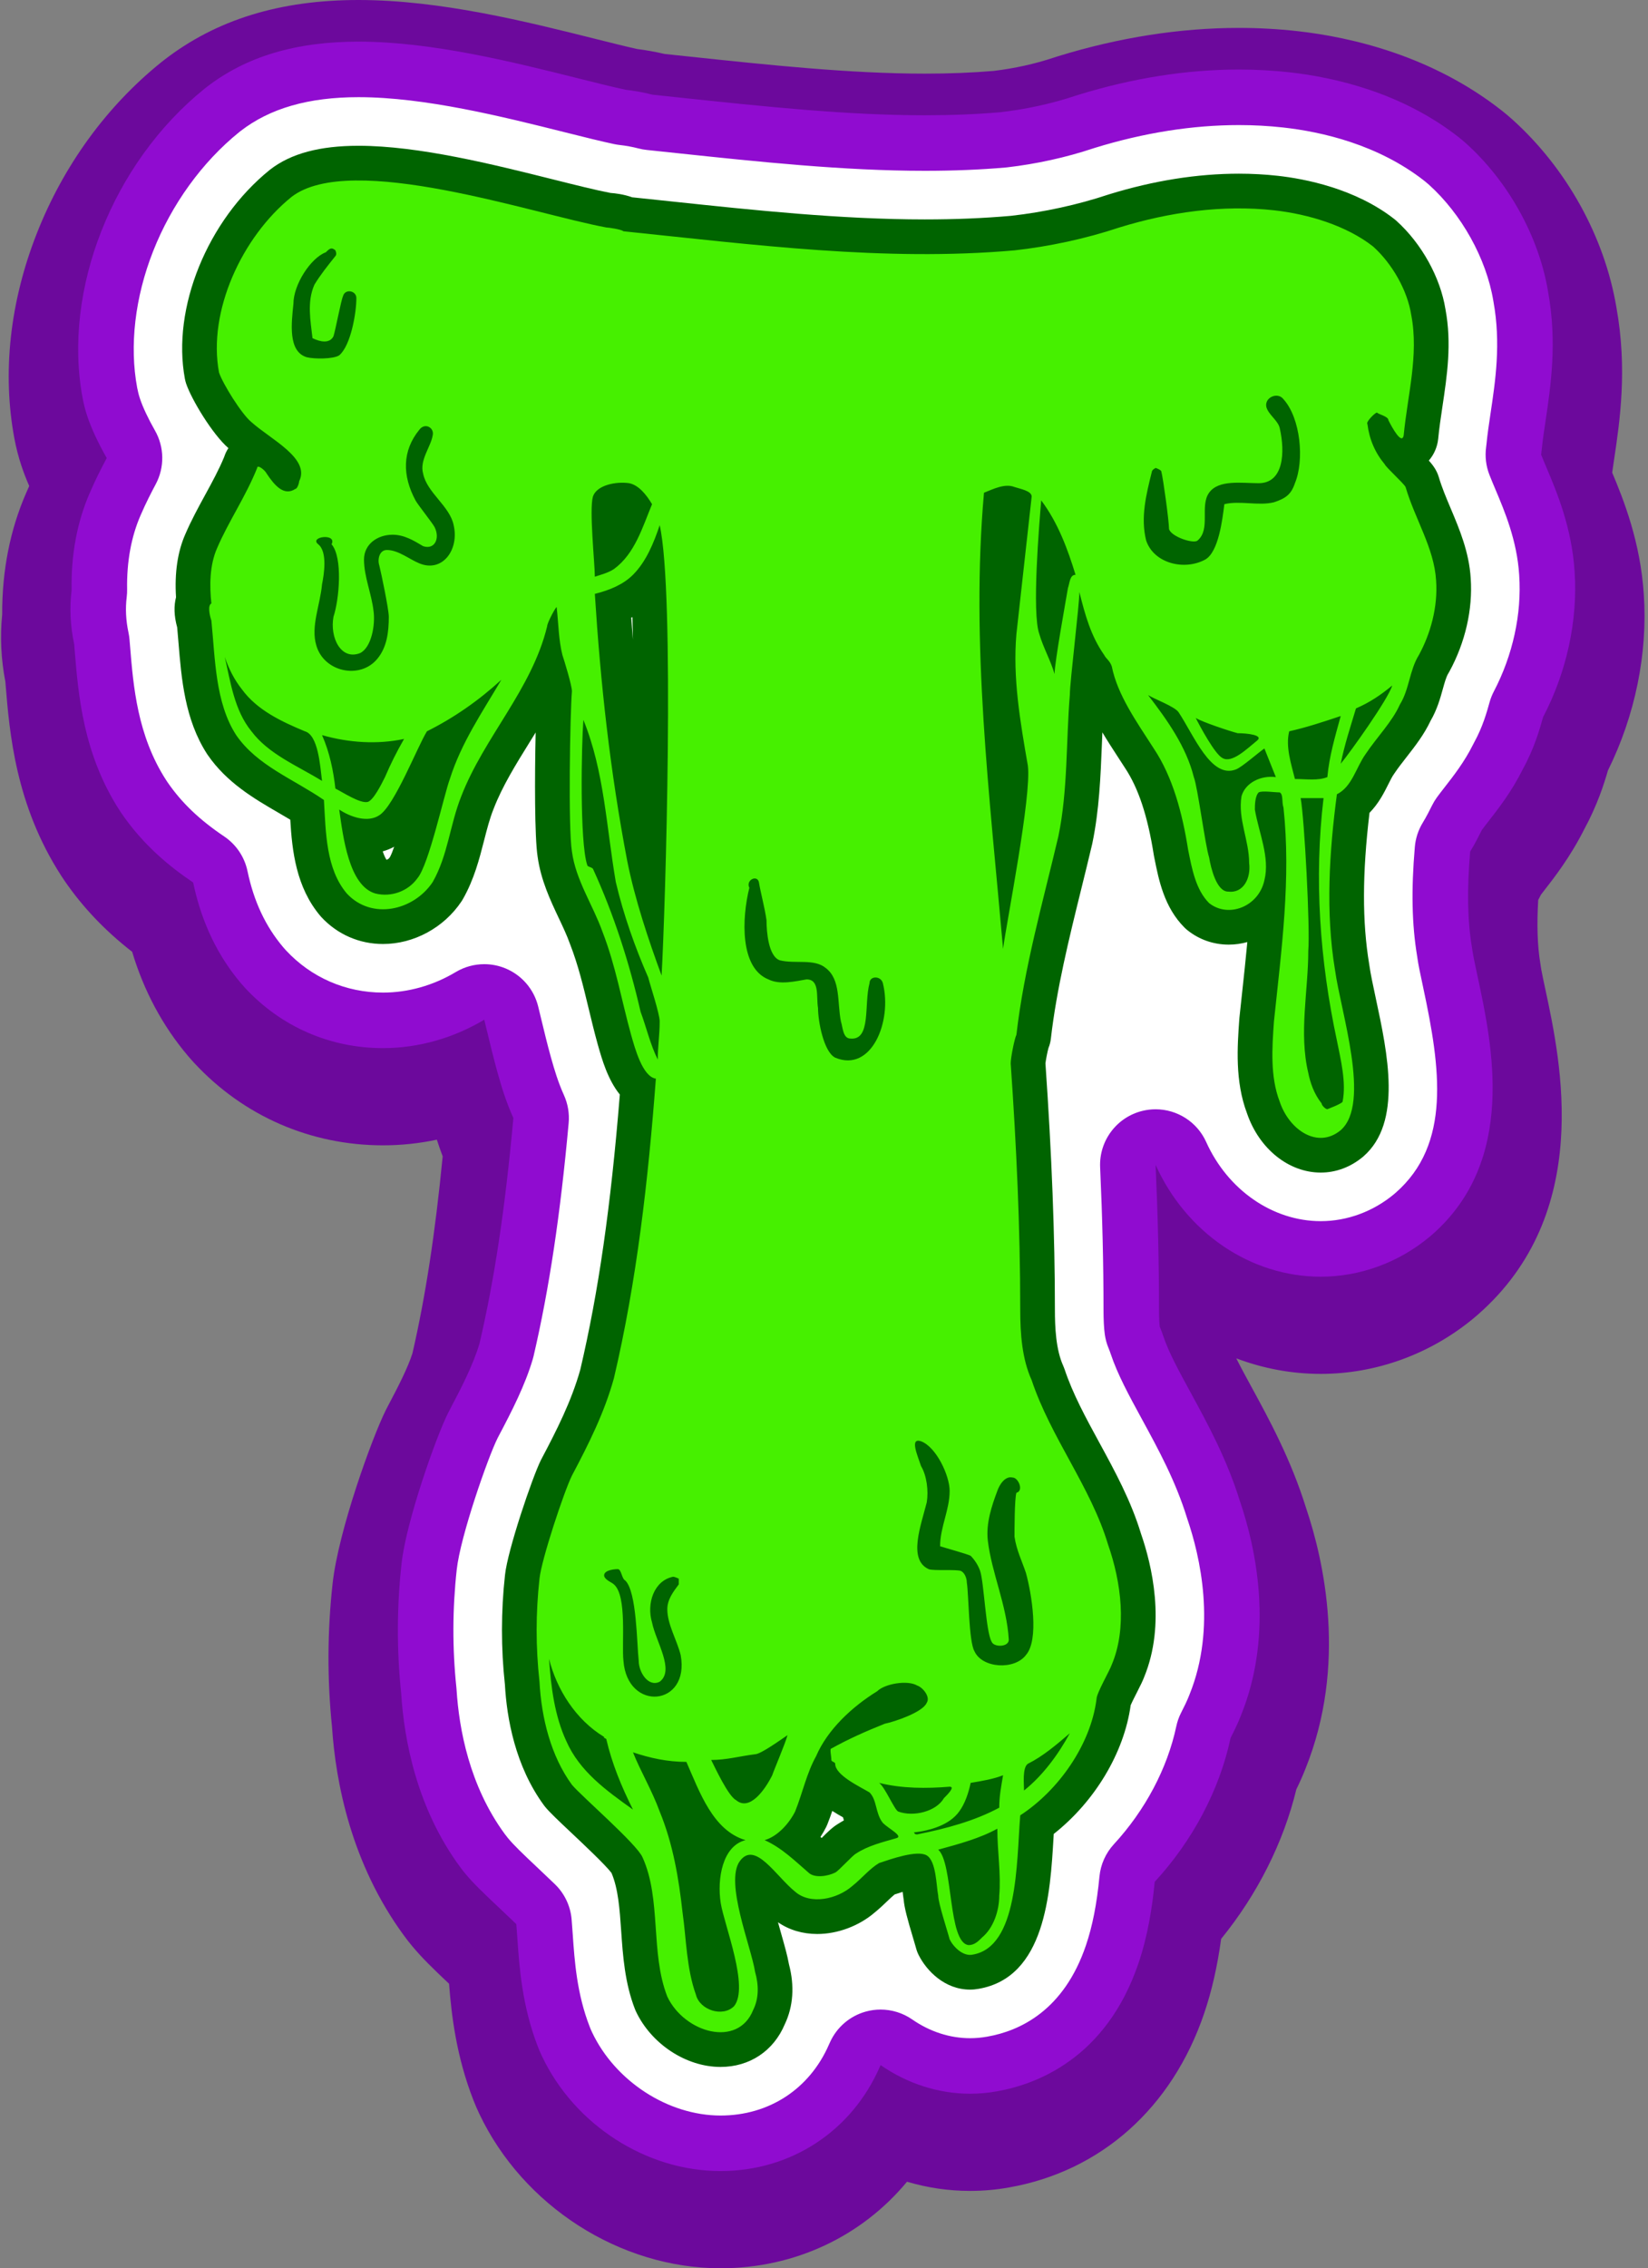 <?xml version="1.0" encoding="UTF-8"?>
<!DOCTYPE svg PUBLIC '-//W3C//DTD SVG 1.0//EN'
          'http://www.w3.org/TR/2001/REC-SVG-20010904/DTD/svg10.dtd'>
<svg height="653.5" preserveAspectRatio="xMidYMid meet" version="1.0" viewBox="-0.3 0.0 475.0 653.5" width="475.0" xmlns="http://www.w3.org/2000/svg" xmlns:xlink="http://www.w3.org/1999/xlink" zoomAndPan="magnify"
><rect x="-0.3" y="0.0" width="475.0" height="653.5" fill="#808080" stroke="none"/><g
  ><g id="change1_1"
    ><path d="M207.375,653.489c-28.979,0-56.934-17.912-69.561-44.572c-0.59-1.246-1.147-2.537-1.654-3.833 c-4.992-12.758-6.351-24.729-7.029-33.563c-4.754-4.487-7.73-7.374-10.671-10.902c-0.812-0.975-1.599-1.981-2.34-2.996 c-15.175-20.691-19.66-44.039-20.727-60.123c-1.401-13.671-1.347-27.523,0.161-41.178c1.657-15.352,11.464-42.296,15.333-50.033 c0.171-0.345,0.419-0.827,0.675-1.31c2.816-5.32,5.682-10.882,7.021-15.109c3.758-16.325,6.547-34.47,8.709-56.718 c-0.648-1.714-1.202-3.329-1.677-4.805c-5.104,1.075-10.302,1.624-15.516,1.624c-20.877,0.001-40.196-8.419-54.397-23.711 c-0.667-0.72-1.266-1.397-1.85-2.088c-7.286-8.609-12.671-18.661-16.061-29.96c-7.818-6.083-14.224-12.814-19.458-20.428 c-0.396-0.579-0.697-1.032-0.991-1.489C4.145,231.898,2.439,211.012,1.311,197.19l-0.064-0.777 c-1.255-6.501-1.564-12.997-0.92-19.349c-0.051-12.644,2.277-24.441,6.927-35.082c0.288-0.667,0.577-1.32,0.867-1.96 c-0.866-1.991-1.609-3.914-2.216-5.735c-0.858-2.569-1.551-5.246-2.055-7.939c-3.547-18.921-1.308-39.38,6.479-59.152 c7.674-19.483,20.016-36.474,35.693-49.136c0.34-0.274,0.641-0.511,0.941-0.744C62.021,5.66,80.357,0,103.038,0 c23.564,0,48.374,6.216,68.309,11.21c4.386,1.099,8.909,2.232,11.995,2.911c2.671,0.337,5.316,0.814,7.894,1.423 c2.386,0.251,4.774,0.504,7.165,0.758c22.775,2.416,46.317,4.913,67.838,4.913c7.112,0,13.617-0.257,19.875-0.787 c5.914-0.701,11.877-2.019,17.265-3.814c0.41-0.137,0.837-0.274,1.263-0.406c17.631-5.424,35.165-8.168,52.154-8.168 c5.627,0,11.25,0.308,16.714,0.914c15.883,1.766,39.016,7.171,59.036,22.898c1.046,0.821,2.081,1.692,3.074,2.586 c15.639,14.078,26.558,33.798,29.975,54.124c3.22,17.853,0.968,32.896-0.677,43.89c-0.2,1.334-0.386,2.579-0.542,3.702 c3.236,7.693,8.152,19.936,9.121,35.171c1.146,16.956-2.515,34.841-10.332,50.615c-1.163,4.036-3.137,10.153-6.824,16.939 c-4.056,8.062-8.729,14.05-11.838,18.033c-0.215,0.276-0.436,0.557-0.644,0.824c-0.243,0.478-0.51,0.994-0.802,1.546 c-0.427,7.261-0.225,13.269,0.61,18.276c0.075,0.442,0.172,1.067,0.259,1.707c0.172,1.017,0.893,4.381,1.204,5.833 c4.491,20.95,13.829,64.512-19.487,93.664c-0.4,0.349-0.731,0.631-1.064,0.909c-12.505,10.421-28.195,16.149-44.204,16.149 c-8.412,0-16.632-1.563-24.343-4.479c1.232,2.47,2.817,5.378,4.454,8.381c5.034,9.237,11.289,20.716,15.636,34.653 c5.186,15.338,11.93,45.234-0.146,75.192c-0.854,2.19-1.747,4.13-2.626,5.925c-3.703,15.309-11.271,30.325-21.68,43.097 c-1.087,7.934-2.7,15-4.891,21.455c-9.242,27.232-29.76,45.518-56.292,50.17c-3.618,0.65-7.403,0.989-11.165,0.991 c-6.188,0-12.3-0.897-18.198-2.647C248.095,644.271,228.792,653.489,207.375,653.489z" fill="#6C099C"
    /></g
    ><g
    ><g id="change2_1"
      ><path d="M207.374,617.484c-18.38,0-36.165-11.477-44.256-28.557c-0.313-0.659-0.608-1.344-0.881-2.042 c-4.177-10.676-4.908-21.284-5.441-29.03c-0.086-1.241-0.192-2.768-0.313-4.193c-0.164-1.933-1.025-3.74-2.422-5.086 c-1.221-1.176-2.764-2.644-4.71-4.478c-4.71-4.437-7.266-6.871-9.386-9.414c-0.431-0.517-0.848-1.051-1.24-1.587 c-11.329-15.446-14.636-33.423-15.416-45.785c-0.007-0.109-0.017-0.219-0.027-0.328c-1.236-11.817-1.202-23.793,0.102-35.596 c1.188-11.008,9.609-34.712,12.545-40.581c0.104-0.211,0.228-0.45,0.354-0.689c3.765-7.112,7.304-14.045,9.303-20.816 c0.044-0.15,0.084-0.301,0.119-0.454c4.404-18.944,7.559-39.924,9.928-66.025c0.124-1.376-0.109-2.76-0.678-4.019 c-2.015-4.457-3.17-8.519-4.013-11.484l-0.16-0.564c-1.081-3.887-1.988-7.656-2.79-10.981c-0.335-1.396-0.644-2.679-0.95-3.92 c-0.608-2.462-2.349-4.49-4.69-5.465c-0.987-0.412-2.033-0.615-3.076-0.615c-1.427,0-2.848,0.382-4.106,1.134 c-7.717,4.615-16.387,7.054-25.071,7.054c-13.005,0.001-25.037-5.243-33.88-14.765c-0.346-0.373-0.668-0.737-0.982-1.109 c-5.907-6.979-9.954-15.551-12.033-25.482c-0.428-2.043-1.637-3.838-3.369-5.002c-7.832-5.261-13.86-11.047-18.427-17.691 c-0.193-0.282-0.358-0.53-0.52-0.781c-9.408-14.539-10.661-29.892-11.669-42.228l-0.163-1.977 c-0.028-0.337-0.078-0.673-0.148-1.005c-0.937-4.388-1.148-8.715-0.63-12.86c0.047-0.375,0.066-0.753,0.061-1.131 c-0.159-9.123,1.385-17.459,4.59-24.779c1.614-3.744,3.304-7.001,4.597-9.425c1.293-2.425,1.252-5.344-0.11-7.731 c-2.206-3.864-3.962-7.617-4.944-10.566c-0.46-1.377-0.828-2.798-1.095-4.229c-5.305-28.292,7.954-61.748,32.241-81.364 c0.18-0.145,0.347-0.276,0.515-0.406c9.938-7.694,22.669-11.438,38.908-11.438c20.109,0,43.062,5.75,61.504,10.371 c5.277,1.322,10.261,2.57,13.848,3.326c0.251,0.053,0.504,0.094,0.759,0.122c2.265,0.254,4.492,0.663,6.618,1.215 c0.387,0.1,0.781,0.172,1.179,0.213c2.83,0.296,5.664,0.597,8.501,0.898c23.499,2.493,47.789,5.069,70.792,5.069 c8.035,0,15.42-0.299,22.575-0.916c0.076-0.006,0.153-0.014,0.23-0.023c7.893-0.911,15.91-2.673,23.187-5.098 c0.235-0.079,0.468-0.154,0.699-0.226c14.905-4.585,29.669-6.913,43.864-6.913c4.6,0,9.184,0.25,13.625,0.743 c12.262,1.363,29.994,5.434,44.827,17.087c0.558,0.438,1.109,0.902,1.64,1.379c10.888,9.801,18.78,24.028,21.111,38.055 c0.007,0.04,0.014,0.08,0.021,0.12c2.43,13.354,0.717,24.791-0.794,34.882c-0.461,3.088-0.859,5.754-1.092,8.193 c-0.044,0.458-0.099,0.919-0.162,1.378c-0.188,1.355-0.026,2.736,0.472,4.011c0.477,1.222,1.086,2.667,1.684,4.083 c2.835,6.714,6.72,15.913,7.428,27.17c0.861,12.632-2.05,26.033-8.195,37.775c-0.262,0.499-0.469,1.025-0.62,1.568 c-0.882,3.174-2.215,7.97-5.13,13.264c-0.055,0.099-0.106,0.199-0.157,0.3c-2.841,5.719-6.268,10.109-9.022,13.638l-0.09,0.116 c-0.734,0.942-1.53,1.967-2.019,2.643c-0.257,0.356-0.484,0.733-0.68,1.127l-0.122,0.245c-0.731,1.464-1.646,3.291-2.921,5.391 c-0.64,1.054-1.027,2.242-1.133,3.471c-0.989,11.553-0.799,21.197,0.581,29.483c0.051,0.299,0.104,0.643,0.149,0.988 c0.196,1.434,0.795,4.271,1.559,7.832c4.132,19.274,10.376,48.4-10.55,66.71c-0.205,0.179-0.396,0.341-0.587,0.501 c-7.447,6.206-16.771,9.629-26.243,9.629c-16.965,0-32.787-10.799-40.31-27.511c-1.313-2.92-4.203-4.718-7.292-4.718 c-0.615,0-1.237,0.071-1.857,0.219c-3.734,0.89-6.31,4.307-6.138,8.141c0.661,14.708,0.982,28.23,0.982,41.341 c0,2.594,0.1,4.628,0.295,6.047c0.094,0.681,0.275,1.348,0.539,1.982c0.305,0.732,0.584,1.478,0.829,2.218 c1.745,5.233,4.865,10.956,8.477,17.583c4.703,8.631,10.032,18.41,13.558,29.8c0.022,0.072,0.046,0.143,0.069,0.214 c3.949,11.593,9.257,34.291,0.442,56.056c-0.015,0.038-0.03,0.075-0.044,0.112c-0.777,2.004-1.669,3.796-2.67,5.764 c-0.317,0.623-0.551,1.284-0.696,1.967c-2.86,13.479-9.937,26.871-19.925,37.708c-1.183,1.283-1.913,2.917-2.08,4.654 c-0.828,8.585-2.191,15.465-4.291,21.651c-7.61,22.427-23.022,29.557-34.612,31.588c-2.111,0.379-4.234,0.57-6.346,0.571 c-7.453,0-14.796-2.359-21.237-6.823c-1.353-0.937-2.945-1.424-4.558-1.424c-0.721,0-1.446,0.098-2.155,0.296 c-2.294,0.642-4.183,2.273-5.151,4.449c0,0-0.225,0.494-0.246,0.543C239.167,607.813,224.384,617.484,207.374,617.484z" fill="#FFF"
      /></g
      ><g id="change3_1"
      ><path d="M103.038,27.995c19.123,0,41.544,5.617,59.56,10.131c5.353,1.341,10.409,2.607,14.141,3.394 c0.502,0.106,1.009,0.187,1.518,0.245c1.888,0.211,3.737,0.55,5.497,1.008c0.774,0.201,1.562,0.344,2.358,0.427 c2.827,0.296,5.658,0.596,8.5,0.897c23.697,2.514,48.201,5.113,71.627,5.113c8.267,0,15.875-0.309,23.26-0.945 c0.154-0.013,0.308-0.029,0.462-0.046c8.433-0.973,17.008-2.86,24.808-5.459c0.175-0.058,0.353-0.115,0.499-0.161 c14.158-4.356,28.13-6.565,41.528-6.565c4.305,0,8.592,0.234,12.74,0.694c11.229,1.248,27.418,4.938,40.772,15.429 c0.416,0.327,0.829,0.674,1.226,1.032c9.442,8.5,16.559,21.306,18.573,33.422c0.013,0.08,0.027,0.16,0.042,0.24 c2.192,12.046,0.584,22.788-0.835,32.267c-0.478,3.197-0.891,5.958-1.143,8.599c-0.034,0.355-0.076,0.709-0.123,1.05 c-0.378,2.711-0.053,5.475,0.943,8.025c0.531,1.359,1.154,2.836,1.765,4.282c2.613,6.189,6.192,14.664,6.815,24.563 c0.002,0.028,0.003,0.055,0.005,0.083c0.759,11.138-1.835,23.028-7.305,33.479c-0.523,0.999-0.938,2.05-1.24,3.136 c-0.782,2.815-1.964,7.069-4.429,11.546c-0.109,0.198-0.214,0.398-0.314,0.601c-2.479,4.99-5.631,9.029-8.168,12.279l-0.042,0.054 c-0.793,1.017-1.613,2.069-2.241,2.938c-0.514,0.712-0.969,1.465-1.36,2.252l-0.111,0.223c-0.668,1.336-1.5,3-2.605,4.82 c-1.28,2.108-2.056,4.483-2.266,6.94c-1.062,12.399-0.851,22.402,0.662,31.481c0.003,0.019,0.006,0.038,0.01,0.057 c0.032,0.191,0.069,0.435,0.106,0.714c0.213,1.558,0.682,3.843,1.661,8.412c4.948,23.081,8.059,44.963-7.972,58.99 c-0.169,0.147-0.32,0.276-0.452,0.387c-6.024,5.02-13.529,7.785-21.133,7.785c-13.823,0-26.782-8.948-33.015-22.795 c-2.628-5.84-8.406-9.435-14.585-9.435c-1.229,0-2.475,0.142-3.713,0.438c-7.468,1.779-12.62,8.613-12.275,16.282 c0.656,14.589,0.974,27.994,0.974,40.982c0,2.999,0.121,5.335,0.37,7.141c0.188,1.362,0.551,2.694,1.079,3.963 c0.229,0.55,0.438,1.11,0.628,1.681c1.965,5.896,5.243,11.91,9.04,18.876c4.744,8.705,9.649,17.706,12.938,28.334 c0.044,0.144,0.091,0.287,0.139,0.429c3.59,10.539,8.441,31.11,0.6,50.473c-0.031,0.075-0.061,0.151-0.09,0.227 c-0.639,1.651-1.406,3.189-2.341,5.027c-0.633,1.244-1.1,2.566-1.389,3.931c-2.567,12.094-8.953,24.151-17.982,33.948 c-2.365,2.565-3.826,5.834-4.161,9.306c-0.768,7.958-2.008,14.265-3.903,19.849c-6.352,18.716-18.96,24.621-28.419,26.28 c-0.023,0.004-0.046,0.008-0.068,0.012c-1.613,0.29-3.261,0.438-4.9,0.438c-5.813,0-11.58-1.867-16.677-5.398 c-2.705-1.875-5.89-2.849-9.114-2.849c-1.436,0-2.88,0.193-4.292,0.587c-4.583,1.276-8.36,4.525-10.306,8.866l-0.137,0.301 c-0.052,0.112-0.103,0.224-0.152,0.337c-5.58,12.797-17.262,20.437-31.248,20.437c-15.112,0-30.338-9.862-37.028-23.985 c-0.23-0.486-0.457-1.012-0.659-1.53c-3.73-9.532-4.385-19.031-4.91-26.665c-0.081-1.177-0.192-2.789-0.323-4.323 c-0.329-3.864-2.05-7.477-4.844-10.167c-1.332-1.282-2.938-2.81-4.773-4.538c-4.842-4.562-6.988-6.627-8.726-8.712 c-0.323-0.387-0.635-0.786-0.943-1.208c-10.175-13.874-13.161-30.251-13.875-41.547c-0.014-0.219-0.032-0.437-0.055-0.655 c-1.176-11.248-1.144-22.649,0.101-33.925c1.036-9.604,9.008-32.37,11.76-37.872c0.069-0.138,0.156-0.308,0.262-0.507 c3.955-7.473,7.688-14.8,9.897-22.279c0.089-0.3,0.169-0.603,0.24-0.908c4.49-19.312,7.699-40.638,10.102-67.114 c0.25-2.751-0.217-5.52-1.355-8.037c-1.771-3.918-2.832-7.65-3.609-10.381l-0.159-0.56c-1.043-3.757-1.934-7.46-2.723-10.734 c-0.322-1.339-0.635-2.636-0.944-3.891c-1.215-4.926-4.695-8.984-9.377-10.936c-1.977-0.824-4.07-1.232-6.156-1.232 c-2.854,0-5.697,0.764-8.212,2.268c-6.477,3.873-13.727,5.92-20.97,5.92c-10.754,0-20.703-4.336-28.003-12.197 c-0.268-0.29-0.505-0.556-0.753-0.85c-5.106-6.033-8.477-13.212-10.305-21.948c-0.855-4.086-3.274-7.676-6.739-10.004 c-7.077-4.754-12.255-9.705-16.278-15.557c-0.155-0.227-0.28-0.413-0.424-0.636c-8.303-12.833-9.467-27.073-10.401-38.52 c0,0-0.115-1.406-0.166-2.003c-0.056-0.67-0.155-1.335-0.295-1.993c-0.749-3.511-0.922-6.943-0.515-10.199 c0.094-0.75,0.134-1.507,0.121-2.263c-0.139-7.964,1.179-15.174,3.919-21.43c0.012-0.027,0.024-0.054,0.036-0.082 c1.482-3.437,3.072-6.501,4.291-8.787c2.587-4.85,2.504-10.688-0.221-15.462c-1.925-3.372-3.492-6.699-4.306-9.141 c-0.342-1.022-0.616-2.084-0.819-3.168c-2.268-12.096-0.638-26.067,4.589-39.339c5.318-13.502,14.132-25.692,24.8-34.308 c0.143-0.115,0.276-0.22,0.394-0.311C77.511,31.191,88.639,27.995,103.038,27.995 M103.038,11.995 c-18.08,0-32.408,4.289-43.814,13.119c-0.207,0.161-0.414,0.324-0.635,0.502C32.113,46.999,17.689,83.628,23.51,114.672 c0.335,1.793,0.798,3.581,1.369,5.29c1.147,3.443,3.108,7.661,5.585,12.002c-1.611,3.021-3.29,6.326-4.866,9.981 c-3.676,8.394-5.44,17.839-5.26,28.127c-0.631,5.048-0.382,10.241,0.744,15.521c0.049,0.586,0.162,1.963,0.162,1.963 c1.023,12.532,2.425,29.695,12.915,45.907c0.198,0.308,0.401,0.613,0.655,0.983c6.193,9.009,13.753,15.229,20.559,19.8 c1.878,8.971,5.68,19.468,13.753,29.007c0.392,0.463,0.793,0.917,1.23,1.389c10.373,11.17,24.486,17.321,39.738,17.321 c0.001,0,0.003,0,0.004,0c10.285,0,20.4-2.939,29.178-8.188c0.302,1.225,0.607,2.492,0.922,3.8 c0.821,3.41,1.751,7.274,2.875,11.317c0.019,0.068,0.175,0.617,0.175,0.617c0.87,3.061,2.16,7.598,4.418,12.592 c-2.355,25.957-5.42,46.302-9.752,64.937c-1.783,6.037-5.127,12.588-8.693,19.326c-0.164,0.309-0.322,0.617-0.446,0.866 c-3.314,6.627-12.021,31.039-13.342,43.281c-1.366,12.375-1.402,24.922-0.107,37.306c0.861,13.625,4.539,33.09,16.941,50.001 c0.493,0.675,1.017,1.345,1.554,1.989c2.416,2.897,5.105,5.461,10.046,10.115c1.92,1.809,3.441,3.257,4.646,4.417 c0.118,1.382,0.22,2.864,0.303,4.066c0.569,8.263,1.349,19.579,5.973,31.395c0.34,0.871,0.715,1.737,1.101,2.552 c9.387,19.818,30.077,33.133,51.486,33.133c20.296,0,37.826-11.492,45.915-30.042c0.075-0.161,0.148-0.324,0.221-0.486 c7.586,5.257,16.559,8.247,25.79,8.247c0,0,0.002,0,0.002,0c0.001,0,0.005,0,0.006,0c2.583-0.001,5.181-0.234,7.723-0.691 c11.304-1.982,31.481-9.418,40.807-36.897c2.705-7.972,3.972-16.143,4.678-23.454c10.922-11.851,18.688-26.482,21.868-41.469 c1.024-2.014,2.069-4.102,2.999-6.501c9.74-24.052,4.124-48.698-0.284-61.638c-3.761-12.154-9.29-22.298-14.175-31.263 c-3.431-6.295-6.393-11.731-7.908-16.276c-0.311-0.935-0.659-1.866-1.036-2.771c-0.092-0.666-0.22-2.107-0.22-4.955 c0-13.118-0.326-26.921-0.99-41.7c8.769,19.483,27.297,32.228,47.605,32.228c11.339,0,22.479-4.079,31.376-11.493 c0.232-0.194,0.463-0.392,0.722-0.617c24.465-21.408,17.354-54.582,13.104-74.407c-0.542-2.529-1.285-5.993-1.452-7.221 c-0.06-0.444-0.127-0.888-0.187-1.237c-1.273-7.639-1.443-16.5-0.502-27.487c1.445-2.38,2.486-4.461,3.24-5.969 c0.044-0.088,0.087-0.175,0.13-0.262c0.465-0.644,1.236-1.631,1.93-2.521c2.845-3.646,6.683-8.563,9.88-15.001 c3.341-6.066,4.883-11.572,5.83-14.981c6.831-13.051,10.053-27.899,9.092-41.987c-0.794-12.612-5.154-22.938-8.043-29.782 c-0.568-1.345-1.147-2.717-1.601-3.877c0.079-0.569,0.146-1.143,0.202-1.721c0.212-2.226,0.595-4.787,1.041-7.767 c1.525-10.188,3.419-22.844,0.753-37.498c-2.621-15.766-11.439-31.697-23.651-42.69c-0.659-0.593-1.346-1.171-2.049-1.724 c-16.316-12.818-35.589-17.27-48.887-18.748c-4.733-0.525-9.614-0.792-14.508-0.792c-14.993,0-30.54,2.444-46.232,7.272 c-0.288,0.089-0.577,0.182-0.861,0.277c-6.766,2.255-14.219,3.892-21.574,4.741c-6.921,0.596-14.086,0.886-21.888,0.886 c-22.583,0-46.662-2.555-69.948-5.025c-2.84-0.301-5.678-0.602-8.512-0.899c-2.856-0.742-5.516-1.173-7.739-1.422 c-3.422-0.721-8.346-1.954-13.553-3.258C147.617,17.878,124.134,11.995,103.038,11.995L103.038,11.995z" fill="#900CD0"
      /></g
    ></g
    ><g id="change4_1"
    ><path d="M207.375,595.484c-9.896,0-19.918-6.569-24.373-15.975c-0.099-0.209-0.19-0.421-0.275-0.637 c-2.949-7.537-3.499-15.502-3.983-22.53c-0.432-6.267-0.841-12.196-2.797-16.755c-1.644-2.208-8.27-8.451-11.51-11.502 c-3.961-3.732-6.266-5.92-7.571-7.485c-0.132-0.159-0.26-0.321-0.382-0.488c-8.307-11.326-10.712-25.111-11.254-34.785 c-1.143-10.477-1.134-21.097,0.026-31.572c0.747-7.16,7.871-28.151,10.348-33.103c0.034-0.069,0.069-0.137,0.105-0.205 c4.477-8.457,8.705-16.799,11.246-25.852c5.248-22.359,8.797-46.99,11.397-79.258c-3.481-4.299-5.155-10.184-6.249-14.031 l-0.127-0.445c-0.983-3.539-1.812-6.979-2.612-10.306c-1.552-6.449-3.019-12.54-5.34-18.509c-0.034-0.087-0.066-0.174-0.098-0.262 c-0.825-2.31-1.964-4.722-3.169-7.274c-2.428-5.141-5.176-10.963-6.104-17.723c-0.881-5.673-0.846-23.167-0.562-35.767 c-0.569,0.923-1.138,1.842-1.706,2.757c-4.057,6.539-7.888,12.716-10.403,19.215c-0.013,0.035-0.027,0.069-0.041,0.104 c-1.116,2.791-1.902,5.862-2.734,9.114c-1.34,5.237-2.858,11.174-6.117,16.876c-0.114,0.199-0.235,0.395-0.362,0.586 c-5.054,7.582-13.727,12.292-22.631,12.292c-6.819,0-13.126-2.747-17.759-7.736c-0.104-0.113-0.206-0.228-0.305-0.345 c-6.991-8.26-8.14-18.767-8.668-27.731c-1.106-0.664-2.246-1.326-3.415-2.005c-6.977-4.055-14.885-8.651-20.415-16.695 c-0.053-0.077-0.104-0.154-0.155-0.232c-6.426-9.931-7.388-21.711-8.236-32.105c-0.121-1.474-0.239-2.933-0.374-4.366 c-0.953-3.415-0.951-6.304-0.334-8.677c-0.446-7.022,0.449-13.119,2.671-18.158c1.714-3.99,3.752-7.722,5.724-11.332 c2.038-3.731,3.968-7.265,5.482-10.93c0.292-0.913,0.705-1.771,1.222-2.554c-4.601-3.97-10.683-14.08-12.195-18.617 c-0.144-0.431-0.258-0.872-0.342-1.319c-3.818-20.365,6.46-45.686,24.439-60.207c0.053-0.043,0.107-0.085,0.162-0.127 c5.938-4.597,14.259-6.832,25.438-6.832c17.395,0,38.888,5.385,56.157,9.711c6.537,1.637,12.223,3.062,16.449,3.875 c1.413,0.099,3.864,0.391,6.271,1.257c3.731,0.387,7.468,0.783,11.21,1.18c24.063,2.553,48.946,5.192,73.114,5.192 c8.825,0,16.964-0.338,24.879-1.033c9.527-1.067,19.23-3.187,28.07-6.133c0.073-0.024,0.147-0.048,0.222-0.071 c12.806-3.94,25.385-5.938,37.385-5.938c3.793,0,7.561,0.205,11.196,0.609c7.711,0.857,22.338,3.623,33.666,12.521 c0.176,0.138,0.347,0.282,0.513,0.432c7.28,6.554,12.694,16.318,14.161,25.526c1.841,9.853,0.466,19.039-0.863,27.923 c-0.487,3.257-0.948,6.333-1.236,9.365c-0.033,0.34-0.082,0.677-0.149,1.012c-0.407,2.033-1.306,3.827-2.553,5.259 c0.988,1.099,1.686,2.044,2.241,3.154c0.265,0.53,0.482,1.083,0.649,1.651c0.864,2.938,2.114,5.899,3.438,9.035 c2.479,5.87,5.287,12.521,5.745,20.077c0.625,8.925-1.559,18.469-6.15,26.884c-0.094,0.173-0.194,0.343-0.298,0.51 c-0.607,0.971-1.086,2.697-1.594,4.524c-0.738,2.655-1.645,5.921-3.528,9.148c-1.872,3.974-4.45,7.279-6.948,10.48 c-1.275,1.634-2.479,3.177-3.485,4.687c-0.06,0.089-0.121,0.178-0.183,0.265c-0.46,0.645-1.002,1.728-1.575,2.875 c-1.172,2.344-2.743,5.486-5.405,8.197c-2.094,17.502-2.117,31.44-0.09,43.603c0.017,0.098,0.031,0.195,0.044,0.293 c0.33,2.42,1.07,5.871,1.853,9.524c3.414,15.927,7.663,35.748-3.527,45.539c-0.061,0.053-0.122,0.105-0.183,0.156 c-3.557,2.964-7.762,4.531-12.159,4.531c-9.24,0-17.753-6.854-21.25-17.079c-3.493-9.254-2.783-19.191-2.211-27.188 c0.008-0.112,0.018-0.223,0.029-0.334c0.243-2.302,0.491-4.597,0.74-6.886c0.547-5.047,1.086-10.016,1.541-14.925 c-1.719,0.481-3.519,0.738-5.359,0.738c-4.393,0-8.514-1.439-11.917-4.162c-0.288-0.23-0.563-0.477-0.824-0.737 c-5.864-5.865-7.422-13.682-8.674-19.963l-0.108-0.542c-0.027-0.133-0.051-0.267-0.072-0.401 c-1.785-11.302-4.435-19.295-8.34-25.153c-0.031-0.046-0.062-0.093-0.092-0.14c-0.563-0.876-1.133-1.751-1.704-2.628 c-1.584-2.433-3.186-4.893-4.69-7.419c-0.045,1.068-0.088,2.149-0.132,3.244c-0.379,9.418-0.77,19.157-2.765,28.728 c-0.017,0.083-0.036,0.167-0.055,0.25c-1.007,4.28-2.085,8.645-3.127,12.866c-3.509,14.211-7.138,28.907-8.768,43.161 c-0.104,0.916-0.335,1.811-0.684,2.661c-0.278,0.963-0.744,3.327-0.878,4.433c1.834,26.468,2.726,49.682,2.726,70.948 c0,5.084,0.273,11.521,2.402,16.206c0.145,0.318,0.273,0.644,0.383,0.976c2.368,7.103,6.093,13.939,10.037,21.176 c4.481,8.222,9.113,16.723,11.982,26.182c3.108,8.962,7.242,26.007,0.915,41.344c-0.415,1.116-1.012,2.305-2.017,4.282 c-0.529,1.041-1.454,2.857-1.862,3.816c-1.902,13.755-10.381,27.789-22.175,37.085c-0.021,0.355-0.042,0.715-0.063,1.078 c-0.938,16.028-2.353,40.23-21.572,43.542c-0.821,0.152-1.66,0.229-2.498,0.229c-7.249,0.001-12.514-5.385-14.82-9.998 c-0.326-0.652-0.58-1.338-0.757-2.046c-0.103-0.412-0.484-1.681-0.791-2.701c-1.694-5.638-2.544-8.776-2.754-11.199 c-0.115-0.712-0.202-1.45-0.288-2.214c-0.7,0.212-1.47,0.458-2.311,0.736c-0.641,0.516-1.429,1.269-2.197,2.003 c-1.044,0.998-2.222,2.124-3.591,3.232c-4.503,3.861-10.658,6.162-16.511,6.162c-4.244,0-8.118-1.161-11.325-3.377 c0.351,1.289,0.679,2.444,0.933,3.334c0.955,3.361,1.79,6.301,2.231,8.791c1.646,6.199,1.232,12.14-1.2,17.245 C222.662,590.89,215.762,595.484,207.375,595.484z M236.524,529.522c1.753-1.753,3.108-3.09,4.707-4.052 c0.557-0.36,1.125-0.696,1.7-1.011c-0.087-0.308-0.166-0.602-0.239-0.879c-0.976-0.548-2.034-1.161-3.105-1.852 c-0.429,1.26-0.892,2.55-1.424,3.88c-0.103,0.257-0.216,0.51-0.34,0.758c-0.462,0.925-1.013,1.885-1.647,2.85 C236.292,529.319,236.408,529.421,236.524,529.522z M110.015,245.28c0.332,0.985,0.692,1.824,1.081,2.42 c0.327-0.087,0.618-0.263,0.778-0.487c0.077-0.107,0.155-0.212,0.235-0.316c0.342-0.619,0.754-1.658,1.2-2.943 C112.271,244.513,111.167,244.956,110.015,245.28z M181.637,177.956c0.155,2.135,0.318,4.249,0.487,6.337 c-0.04-2.241-0.089-4.412-0.147-6.503C181.864,177.846,181.751,177.902,181.637,177.956z" fill="#006400"
    /></g
    ><g id="change5_1"
    ><path d="M192.039,575.228c-4.948-12.646-1.649-28.042-7.147-40.138c-1.649-3.849-17.595-17.595-20.344-20.894 c-6.049-8.248-8.798-19.244-9.348-29.691c-1.1-9.897-1.1-19.794,0-29.691c0.55-5.498,7.147-25.292,9.348-29.69 c4.948-9.348,9.347-18.146,12.096-28.042c6.599-28.042,9.897-57.183,12.097-86.324c-3.849-0.55-6.048-8.797-7.148-12.646 c-2.749-9.896-4.398-19.794-8.247-29.69c-2.749-7.698-7.697-14.846-8.797-23.094c-1.101-6.598-0.551-39.588,0-46.186 c0-1.649-2.2-8.798-2.75-10.447c-1.1-4.398-1.1-8.797-1.649-13.746c0-0.55-2.749,4.399-2.749,5.499 c-4.398,18.145-18.145,31.89-24.742,48.935c-3.299,8.248-3.85,17.045-8.248,24.743c-5.498,8.247-17.595,10.996-24.742,3.299 c-6.049-7.147-6.049-17.595-6.599-26.942c-8.797-6.048-19.244-9.896-25.292-18.694c-6.048-9.347-6.048-21.993-7.147-32.989 c-0.55-1.65-1.1-4.399,0-4.949c-0.55-4.948-0.55-10.996,1.649-15.945c3.299-7.697,8.247-14.845,11.546-23.093 c0-1.1,2.199,0.55,2.749,1.649c2.2,3.299,4.949,6.599,8.248,4.398c0.55,0,1.1-1.649,1.1-2.199 c3.299-6.598-8.247-12.096-13.746-17.045c-2.749-2.199-8.247-10.996-9.347-14.296c-3.299-17.595,6.598-39.038,20.894-50.584 c17.045-13.196,69.829,4.948,90.723,8.797c0.55,0,4.398,0.55,4.948,1.1c37.389,3.849,75.328,8.798,112.717,5.498 c9.896-1.1,20.344-3.299,30.24-6.598c14.296-4.398,29.691-6.598,44.537-4.948c9.897,1.1,20.894,4.398,28.592,10.446 c5.498,4.949,9.896,12.646,10.996,19.795c2.199,11.546-1.1,23.093-2.199,34.639c-0.55,2.75-3.299-2.199-4.398-4.398 c0-1.1-2.749-1.649-3.299-2.199c-0.55,0-3.3,2.749-2.749,3.299c0.55,4.399,2.199,8.248,4.948,11.547 c0.55,1.1,5.498,5.498,6.048,6.598c2.749,9.348,8.248,17.595,8.798,26.942c0.55,7.697-1.649,15.396-4.949,21.443 c-2.749,4.398-2.749,9.897-5.498,14.296c-2.199,4.948-6.598,9.347-9.897,14.296c-2.749,3.849-3.849,9.347-8.247,11.546 c-2.199,16.495-3.299,34.09-0.55,50.585c1.649,12.097,10.447,38.488,1.649,46.187c-6.598,5.498-14.846,0-17.595-8.248 c-2.749-7.147-2.199-15.395-1.649-23.093c2.199-20.894,4.948-41.237,2.749-61.581c-0.55-1.65,0-3.85-1.1-4.399 c-1.649,0-4.948-0.55-6.048,0c-1.1,1.1-1.1,3.85-1.1,4.949c1.1,6.598,4.398,13.745,2.749,20.344 c-1.649,7.697-10.447,10.996-15.945,6.598c-3.849-3.849-4.948-9.896-6.048-15.396c-1.649-10.446-4.399-20.894-9.897-29.141 c-4.948-7.698-10.447-15.396-12.097-23.644c-0.55-1.649-1.649-2.199-2.199-3.299c-3.849-5.498-5.498-11.547-7.147-18.145 c0,3.849-2.749,25.843-2.749,29.691c-1.1,13.196-0.55,27.491-3.3,40.688c-4.398,18.694-9.896,37.938-12.096,57.183 c-0.55,1.1-1.649,6.599-1.649,8.248c1.649,23.643,2.749,47.285,2.749,70.929c0,7.147,0.55,14.296,3.299,20.344 c5.498,16.495,17.045,30.791,21.993,47.286c3.849,10.996,5.499,24.192,1.1,34.64c-0.55,1.649-4.398,8.247-4.398,9.896 c-1.649,13.196-10.997,26.393-21.993,33.54c-1.1,13.746-0.55,37.938-13.746,40.138c-2.749,0.55-5.498-2.199-6.598-4.398 c-0.55-2.199-3.299-10.446-3.299-12.646c-0.551-2.749-0.551-9.896-3.3-11.546s-10.446,1.1-13.745,2.199 c-2.75,1.649-4.949,4.398-7.698,6.598c-4.398,3.849-12.097,5.499-16.495,1.649c-5.498-4.398-11.547-14.845-15.945-8.797 s3.299,24.742,4.398,31.891c1.101,3.849,1.101,7.697-0.55,10.996C212.383,590.074,196.987,585.676,192.039,575.228z M92.519,224.983c-0.55-4.398-1.1-13.196-4.948-14.296c-6.598-2.749-13.746-6.048-18.145-12.096 c-2.199-2.75-3.849-6.049-4.948-9.348c1.649,7.148,2.749,15.396,7.697,21.443C77.124,217.286,85.371,220.585,92.519,224.983z M97.468,102.37c3.299-2.749,4.948-12.097,4.948-16.495c0-2.199-3.299-2.749-3.849-0.55c-0.55,1.1-2.199,9.897-2.749,11.547 c-1.1,2.199-3.85,1.649-6.049,0.55c-0.55-4.948-1.649-10.447,0.55-15.396c1.649-2.749,3.85-5.498,6.049-8.247 c0.55-0.55,0-1.65,0-1.65s-0.55-0.55-1.1-0.55s-1.1,0.55-1.65,1.101c-4.398,1.649-9.347,9.347-9.347,14.845 c-0.55,5.499-1.649,13.746,3.849,15.396C90.319,103.47,95.818,103.47,97.468,102.37z M108.464,189.794 c2.749-3.299,3.299-7.697,3.299-12.097c0-2.199-2.199-12.646-2.749-14.845c-0.55-1.649,0-4.399,2.199-4.399 c3.3,0,6.599,2.75,9.348,3.85c6.598,2.749,11.547-3.85,9.897-10.997c-1.1-5.498-7.698-9.348-8.798-14.846 c-1.1-3.849,2.199-7.697,2.749-10.997c0.55-2.199-2.199-3.849-3.849-1.649c-4.948,6.049-4.948,13.196-1.1,20.345 c0.55,1.1,4.948,6.598,5.498,7.697c1.649,3.299,0,6.598-3.299,5.498c-2.749-1.649-5.498-3.299-8.797-3.299 c-4.399,0-8.248,2.749-8.248,7.148c0,4.948,2.199,9.896,2.749,14.845c0.55,3.85-0.55,10.447-3.849,12.097 c-5.498,2.199-8.797-4.398-7.697-10.447c1.649-4.948,2.749-17.045-0.55-20.894c1.649-3.299-6.599-2.199-3.85,0 c2.75,2.199,1.649,8.798,1.1,11.547c-0.55,6.048-3.299,12.097-1.649,17.595C93.068,193.642,103.516,195.842,108.464,189.794z M105.715,231.031c1.649-0.55,3.849-4.948,4.948-7.147c1.65-3.849,3.3-7.147,5.499-10.997c-7.698,1.65-15.945,1.101-23.644-1.1 c2.2,4.949,3.3,10.447,3.85,15.396C98.567,228.282,103.516,231.582,105.715,231.031z M120.011,253.025 c3.299-3.849,7.697-24.193,9.348-28.592c3.299-10.446,9.347-19.244,14.845-28.592c-6.598,6.049-13.745,10.997-21.443,14.846 c-2.749,4.399-9.347,21.444-13.746,24.193c-3.299,2.199-8.247,0.55-11.546-1.649c1.1,7.697,2.749,21.993,10.446,24.192 C112.313,258.523,117.262,256.874,120.011,253.025z M182.142,521.345c-3.299-6.598-6.048-13.196-7.697-20.344 c0,0-1.1-0.55-0.55-0.55c-8.247-4.948-13.746-13.746-15.945-22.543c0.55,8.247,1.649,16.494,4.948,23.643 C166.747,510.348,174.444,515.846,182.142,521.345z M189.29,305.26c0-3.85,0.55-7.148,0.55-10.997 c0-2.199-2.749-10.446-3.299-12.646c-3.849-8.797-7.148-18.145-9.348-27.491c-2.749-15.945-3.299-31.891-9.347-46.736 c-0.55,7.148-1.1,35.189,1.1,41.788c0,0.55,1.1,0.55,1.649,1.1c6.048,13.195,10.446,26.941,13.746,41.237 C185.991,295.912,187.091,300.86,189.29,305.26z M171.146,166.151c1.649-0.55,3.849-1.1,5.498-2.199 c6.049-4.399,8.248-12.097,10.997-18.694c-1.649-2.75-3.849-5.499-6.599-6.049c-3.849-0.55-9.347,0.55-10.446,3.85 C169.496,146.907,171.146,162.303,171.146,166.151z M190.39,281.066c1.1-19.244,3.849-110.517-0.55-129.761 c-1.649,4.948-3.849,10.447-7.698,14.296c-2.749,2.749-6.598,4.398-10.996,5.498c1.649,25.843,4.398,51.135,9.347,76.977 C182.692,259.073,186.541,270.62,190.39,281.066z M195.888,476.807c-1.1-4.398-3.849-8.797-3.849-13.195 c0-2.749,1.649-4.949,3.299-7.148v-1.649c0,0-1.1-0.55-1.649-0.55c-5.498,1.1-7.697,7.698-6.048,13.196 c1.1,5.498,6.598,13.746,2.199,17.045c-3.299,1.649-6.048-2.749-6.048-6.048c-0.55-4.949-0.55-19.795-3.85-23.094 c-1.1-0.55-1.1-3.299-2.199-3.299c-1.649,0-4.398,0.55-3.849,2.199c0.55,1.1,2.199,1.649,2.749,2.199 c3.849,3.3,2.199,17.045,2.749,21.994C180.492,493.303,198.637,491.653,195.888,476.807z M211.283,577.977 c4.398-5.498-2.749-23.093-3.849-29.69c-1.1-7.148,0.55-16.495,7.147-18.145c-9.347-2.75-13.195-13.746-17.045-22.544 c-5.498,0-10.446-1.1-15.396-2.749c2.2,5.498,5.499,10.997,7.698,17.045c3.849,9.348,5.498,19.244,6.598,29.142 c1.1,7.697,1.1,15.945,3.85,23.643C201.387,579.077,207.984,581.276,211.283,577.977z M222.28,511.447 c0.55-1.649,3.849-9.347,4.398-11.546c-1.649,1.1-7.697,5.498-9.348,5.498c-4.398,0.55-8.247,1.649-12.646,1.649 c1.1,2.199,4.948,10.447,7.147,11.547C215.682,521.894,220.081,515.846,222.28,511.447z M254.171,283.265 c-0.55-2.199-3.85-2.199-3.85,0c-1.649,6.049,0.55,16.495-5.498,15.945c-2.199,0-2.199-3.299-2.749-4.948 c-1.1-5.498,0-12.097-4.398-15.396c-3.3-2.749-8.798-1.1-13.196-2.199c-3.299-1.1-3.849-8.247-3.849-11.547 c-0.55-3.849-1.649-7.697-2.199-10.996c-0.55-2.199-3.85-0.55-2.75,1.649c-2.199,8.797-2.749,23.093,5.499,26.392 c3.299,1.65,7.697,0.55,10.996,0c3.85,0,2.75,4.949,3.3,8.248c0,3.849,1.649,12.646,4.948,14.296 C250.871,309.108,256.92,294.263,254.171,283.265z M240.425,539.489c1.1-0.55,4.948-4.948,6.048-5.498 c3.299-2.199,7.698-3.299,11.547-4.399c2.199-0.55-2.199-2.749-3.849-4.398c-2.2-2.749-1.65-6.598-3.85-8.797 c-2.749-1.649-9.896-4.949-9.896-8.248c0-0.55-1.1-0.55-1.1-1.1c0-1.1-0.55-3.299,0-3.299c4.948-2.749,9.896-4.948,15.396-7.147 c2.749-0.55,10.996-3.3,12.096-6.049c1.1-1.649-1.1-4.398-2.749-4.948c-2.749-1.649-9.347-0.55-11.547,1.649 c-7.147,4.398-14.295,10.997-17.594,18.694c-2.75,4.948-3.85,10.447-6.049,15.945c-1.649,3.299-4.948,7.147-8.797,8.248 c4.948,2.199,8.797,6.048,12.646,9.347C234.376,541.138,238.226,540.589,240.425,539.489z M271.766,518.046 c1.1-1.1,3.299-3.299,1.649-3.299c-6.599,0.55-13.746,0.55-20.344-1.1c1.649,1.1,4.398,7.697,5.498,8.247 C262.968,523.544,269.565,521.894,271.766,518.046z M264.067,528.492c8.248-1.649,16.495-3.849,23.643-7.697 c0-3.299,0.551-6.048,1.101-9.348c-2.75,1.1-6.049,1.65-9.348,2.2c-0.55,2.749-1.649,6.048-3.299,8.247 c-2.749,3.849-8.248,5.498-13.196,6.048C263.518,527.942,262.968,528.492,264.067,528.492z M295.408,476.807 c3.849-4.398,1.649-17.595,0-23.643c-1.1-3.299-2.749-6.598-3.299-10.446c0-1.65,0-10.997,0.55-12.646 c2.199-0.55,0.55-4.398-1.1-4.398c-2.199-0.55-3.85,2.199-4.399,3.849c-1.649,4.398-3.299,9.347-2.749,14.296 c1.1,9.347,5.499,18.694,6.049,28.591c0,2.199-4.399,2.199-4.949,0.55c-1.649-2.749-2.199-17.045-3.299-20.344 c-0.55-1.649-1.649-3.299-2.749-4.398c-1.1-0.55-7.147-2.199-8.797-2.749c0-5.499,2.749-10.447,2.749-15.945 c0-4.398-3.85-12.646-8.248-14.296c-3.299-1.1-1.1,3.849,0,7.147c1.649,2.75,2.199,7.148,1.649,10.447 c-1.649,6.598-5.498,16.495,0.55,19.244c1.1,0.55,8.248,0,9.348,0.55s1.649,2.199,1.649,3.299c0.55,3.299,0.55,17.045,2.199,19.794 C282.762,480.657,292.109,481.207,295.408,476.807z M278.913,560.383c1.649,0,2.749-1.1,3.849-2.199 c3.299-2.749,4.948-7.697,4.948-12.097c0.551-6.048-0.55-12.646-0.55-19.244c-4.948,2.749-10.996,4.399-17.044,6.049 C274.515,536.74,272.865,559.833,278.913,560.383z M288.811,273.369c1.1-8.248,8.247-43.987,7.147-52.784 c-2.199-12.646-4.398-25.293-3.299-37.938c0.55-4.949,3.849-34.64,4.398-39.588c0-1.65-3.299-2.2-4.948-2.75 c-2.749-1.1-6.049,0.55-8.798,1.649C279.463,185.395,284.961,229.382,288.811,273.369z M294.858,515.846 c5.498-4.399,9.896-10.447,13.196-16.495c-3.85,3.299-7.698,6.598-12.097,8.797C294.309,509.248,294.858,514.197,294.858,515.846z M303.655,194.192c0-3.299,3.3-21.443,3.85-24.742c0.55-1.649,0.55-3.849,2.199-3.849c-2.199-7.148-4.949-14.846-9.897-21.443 c-0.55,6.598-2.749,32.439-0.55,38.488C300.356,186.495,302.556,190.344,303.655,194.192z M347.093,161.203 c3.849-2.2,4.948-11.547,5.498-15.945c4.398-1.1,9.897,0.55,14.296-0.55c3.299-1.1,4.948-2.2,6.048-5.499 c2.75-6.598,1.649-18.694-3.299-24.192c-1.649-2.199-5.498-0.55-4.948,2.199c0.55,2.199,3.299,3.849,3.849,6.048 c1.649,7.148,1.1,15.945-6.048,15.945c-4.949,0-11.547-1.1-14.296,2.749c-2.749,3.85,0.55,10.447-3.299,13.746 c-1.1,1.1-7.698-1.1-8.248-3.299c0-2.199-1.649-14.296-2.199-16.495c0-0.55-1.649-1.1-1.649-1.1s-1.1,0.55-1.1,1.1 c-1.649,6.598-3.299,13.196-1.649,19.794C332.247,162.303,341.045,164.502,347.093,161.203z M353.69,256.874 c4.398,0.55,6.599-3.849,6.049-8.247c0-6.599-3.3-12.646-2.2-19.245c1.101-3.849,5.499-6.048,9.897-5.498 c-1.1-2.749-2.199-5.498-3.299-8.247c-1.649,1.1-6.599,5.498-8.248,6.048c-7.147,2.749-12.096-9.897-16.495-16.495 c-1.1-1.649-7.147-3.849-8.797-4.948c5.498,7.147,10.997,14.846,13.196,23.643c1.1,2.749,3.299,19.794,4.398,23.093 C348.742,250.276,350.392,256.874,353.69,256.874z M361.939,213.437c2.199-1.65-2.749-2.2-5.499-2.2 c-2.199-0.55-10.446-3.299-12.096-4.398c1.1,2.199,5.498,10.447,7.697,11.547C354.79,220.035,359.189,215.637,361.939,213.437z M382.282,223.884c0.55-6.048,2.199-11.547,3.849-17.595c-4.948,1.649-9.896,3.299-14.846,4.398 c-1.1,4.399,0.55,9.348,1.649,13.746C376.234,224.433,379.533,224.983,382.282,223.884z M382.282,319.556c0,0,4.398-1.65,4.398-2.2 c1.1-5.498-0.55-12.096-1.649-17.595c-4.948-23.093-6.598-46.735-3.849-69.829c-2.199,0-4.398,0-6.599,0 c1.101,6.049,2.75,37.39,2.2,43.987c0,11.547-2.75,23.643,0,35.189c0.55,2.749,1.649,6.048,3.849,8.797 C380.633,318.455,381.732,319.556,382.282,319.556z M386.131,220.035c2.749-3.299,13.746-18.694,14.846-22.543 c-3.299,2.749-6.598,4.948-10.447,6.598C388.88,209.588,387.23,214.537,386.131,220.035z" fill="#46F000"
    /></g
  ></g
></svg
>
